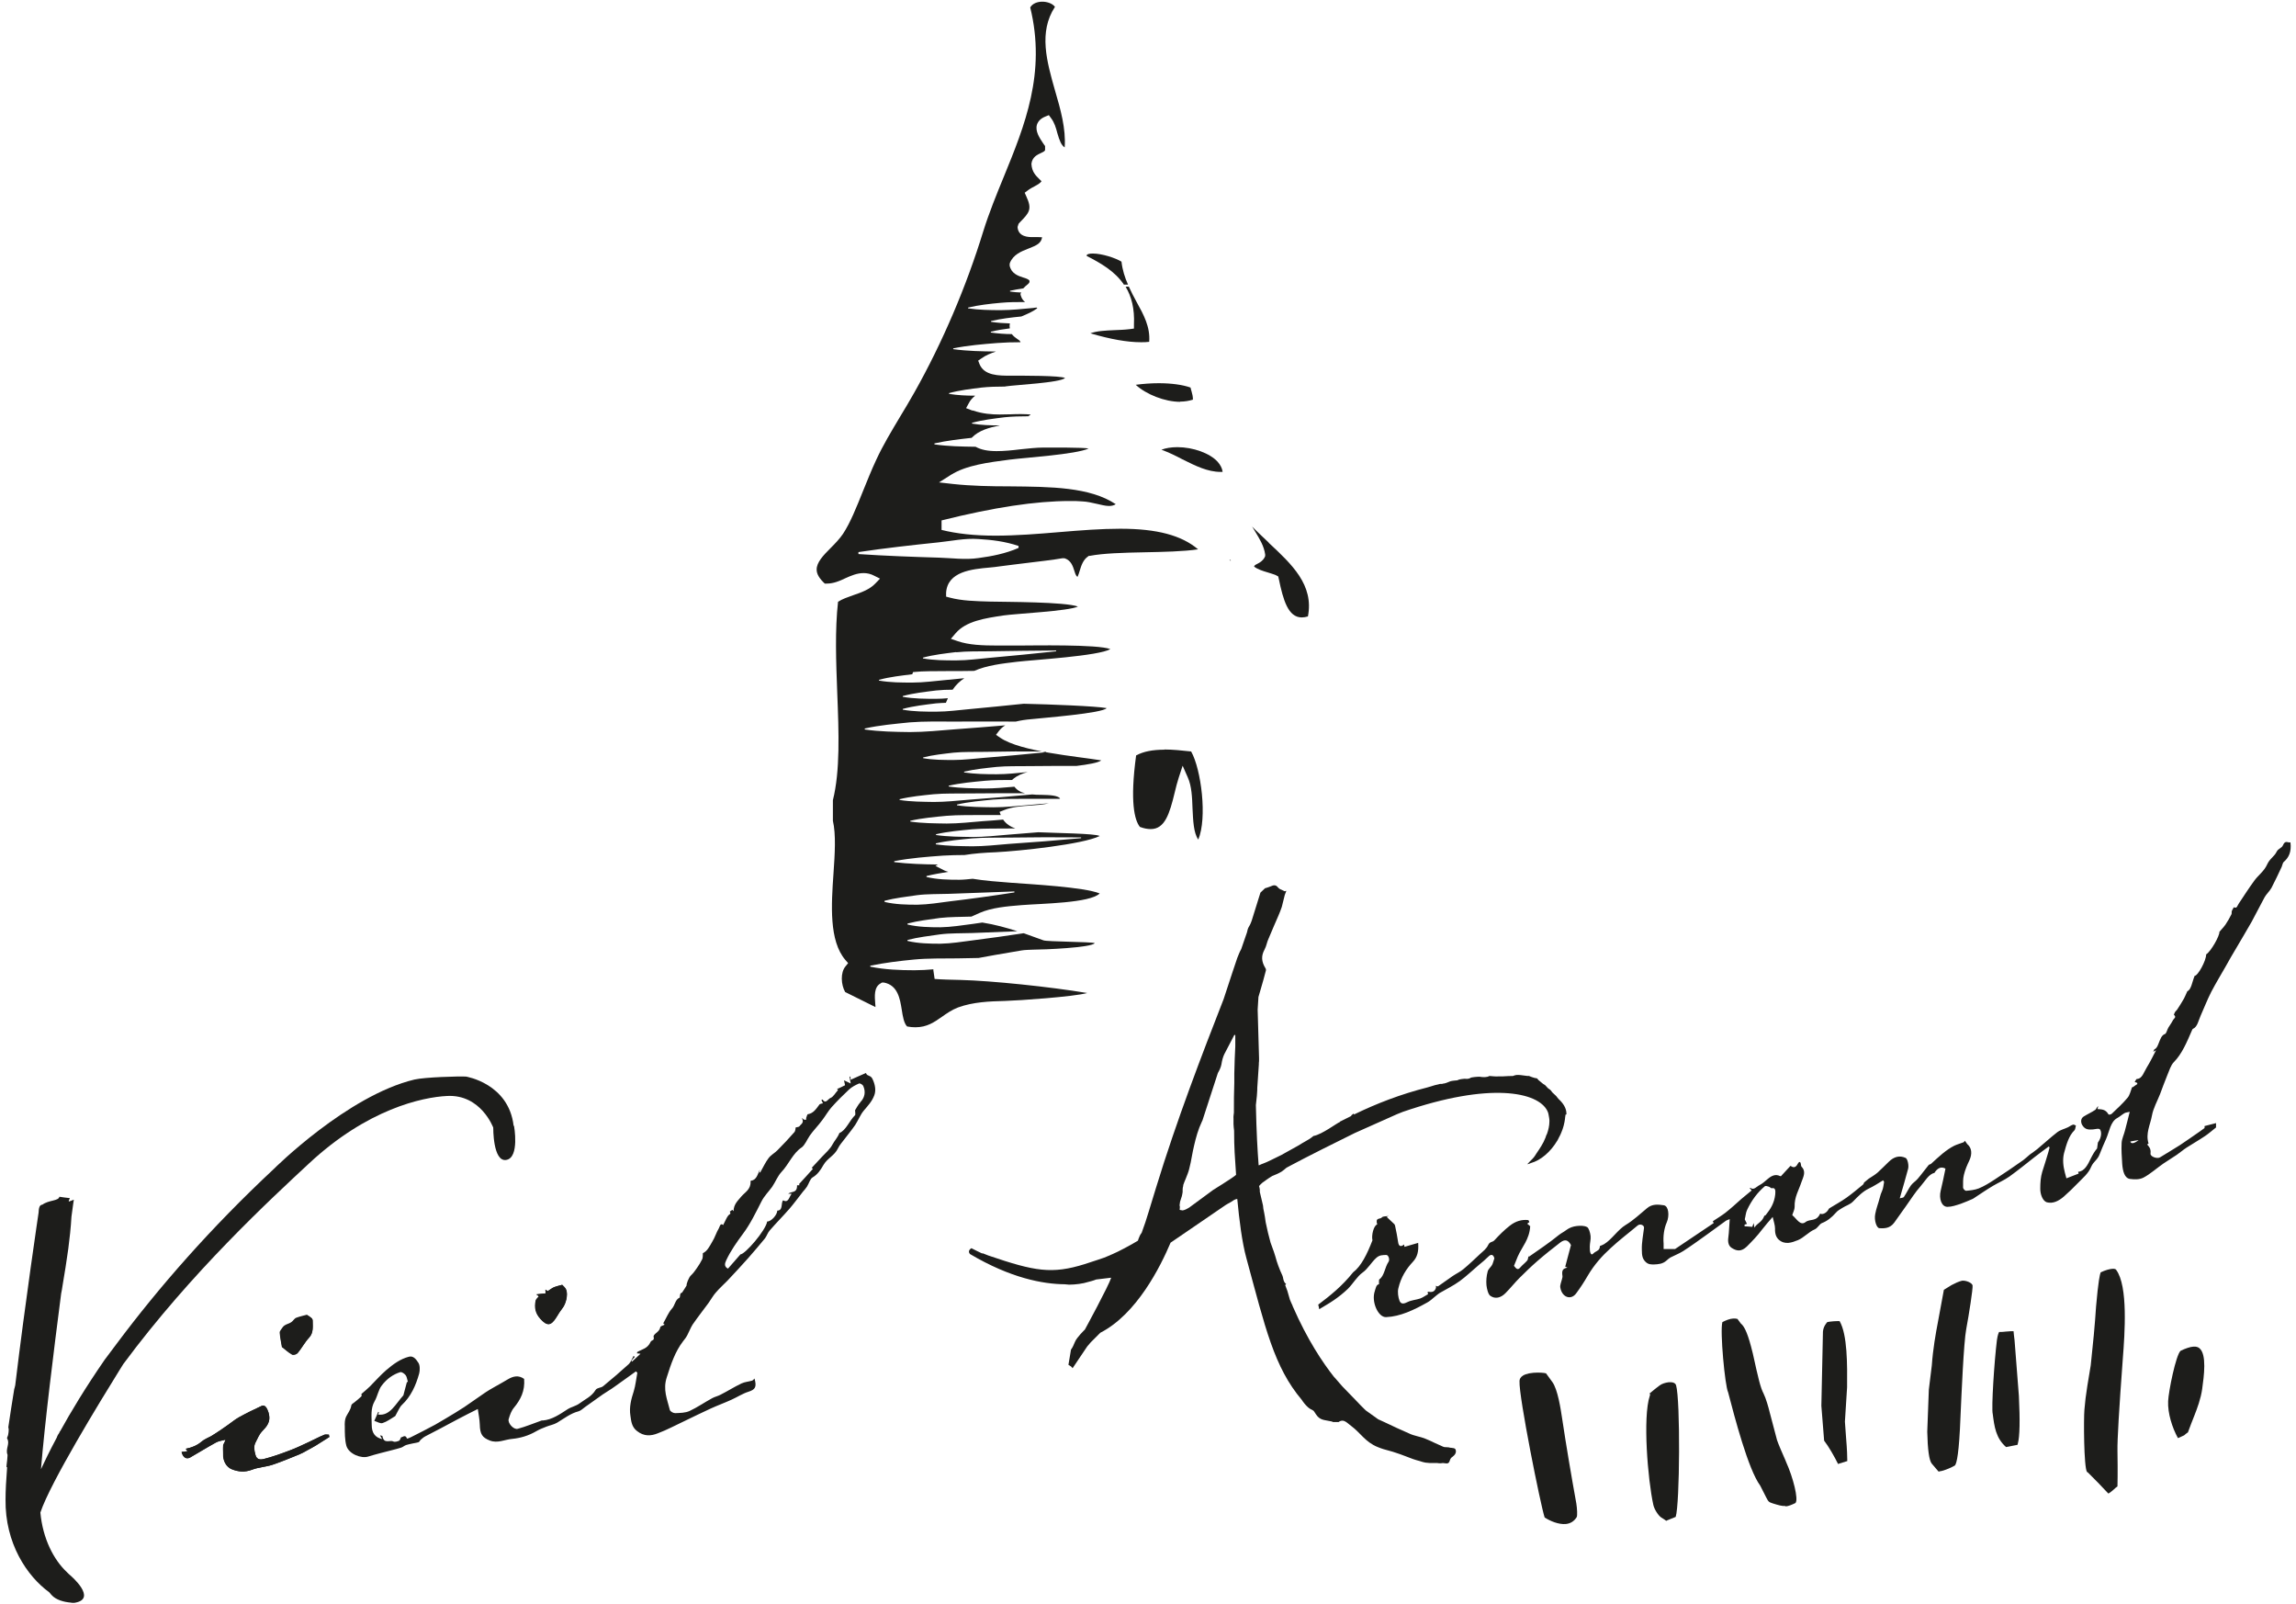 <svg width="116" height="81" viewBox="0 0 116 81" fill="none" xmlns="http://www.w3.org/2000/svg">
<g clip-path="url(#clip0_552_34873)">
<path fill-rule="evenodd" clip-rule="evenodd" d="M79.11 76.975C78.74 77.005 78.32 76.825 78.04 76.645C77.84 76.055 76.73 70.535 76.77 69.765C76.77 69.675 76.79 69.395 77.48 69.335C77.76 69.315 78.01 69.335 78.11 69.365L78.43 69.805C78.7 70.175 78.85 71.155 78.92 71.625C79.13 73.025 79.39 74.555 79.64 75.935C79.68 76.185 79.7 76.545 79.66 76.625C79.53 76.835 79.34 76.955 79.1 76.975" fill="#1D1D1B"/>
<path fill-rule="evenodd" clip-rule="evenodd" d="M84.2 76.825C84.13 76.775 84.05 76.715 83.93 76.645C83.78 76.545 83.58 76.235 83.53 76.005C83.25 74.725 82.99 71.585 83.35 70.505L83.37 70.435L83.34 70.375C83.37 70.375 83.47 70.255 83.85 69.975C83.97 69.885 84.14 69.835 84.3 69.815C84.45 69.805 84.63 69.815 84.68 69.965C84.9 70.715 84.87 75.975 84.66 76.615L84.19 76.805L84.2 76.825Z" fill="#1D1D1B"/>
<path fill-rule="evenodd" clip-rule="evenodd" d="M92.86 73.935C92.69 73.585 92.38 73.045 92.16 72.765L92.02 71.005L92.1 67.255C92.113 67.102 92.17 66.962 92.27 66.835L92.32 66.775C92.38 66.765 92.48 66.745 92.63 66.735C92.76 66.725 92.85 66.725 92.85 66.725H92.94C93.34 67.405 93.33 68.935 93.32 70.065L93.21 71.805L93.27 72.635C93.32 73.215 93.33 73.615 93.33 73.795L92.85 73.945L92.86 73.935Z" fill="#1D1D1B"/>
<path fill-rule="evenodd" clip-rule="evenodd" d="M98 74.325H97.94L97.59 73.915C97.463 73.742 97.39 73.208 97.37 72.315L97.45 70.185L97.6 68.965C97.66 68.125 97.79 67.395 97.92 66.715L98.21 65.145L98.6 64.905C98.77 64.815 98.96 64.725 99.13 64.685C99.32 64.665 99.63 64.785 99.66 64.925C99.68 65.095 99.48 66.375 99.34 67.125C99.21 67.805 99.1 70.435 99.05 71.535C98.98 73.395 98.86 73.905 98.77 74.015C98.7 74.065 98.24 74.295 97.98 74.315" fill="#1D1D1B"/>
<path fill-rule="evenodd" clip-rule="evenodd" d="M101.36 73.095C100.83 72.635 100.76 72.045 100.68 71.425C100.6 71.135 100.76 68.725 100.89 67.685C100.93 67.405 100.98 67.315 101 67.275C101.01 67.275 101.05 67.275 101.09 67.275C101.15 67.275 101.24 67.265 101.34 67.255C101.54 67.235 101.66 67.235 101.73 67.235C101.73 67.315 101.76 67.495 101.78 67.685L102 70.515C102.06 71.755 102.043 72.548 101.95 72.895L101.93 72.975L101.36 73.085V73.095Z" fill="#1D1D1B"/>
<path fill-rule="evenodd" clip-rule="evenodd" d="M106.51 75.425C106.31 75.205 105.67 74.545 105.51 74.395L105.48 74.365L105.44 74.345C105.28 74.105 105.27 71.655 105.31 71.205C105.337 70.845 105.387 70.438 105.46 69.985L105.63 68.955C105.74 67.945 105.84 66.915 105.9 65.975C106.01 64.715 106.09 64.365 106.13 64.265C106.36 64.155 106.57 64.095 106.72 64.085C106.87 64.075 106.9 64.115 106.92 64.145C107.52 64.965 107.35 67.345 107.25 68.625C107.06 71.205 106.97 72.715 106.98 73.275C107 74.505 106.98 74.925 106.98 75.075C106.92 75.115 106.86 75.165 106.8 75.225C106.7 75.315 106.6 75.395 106.52 75.435" fill="#1D1D1B"/>
<path fill-rule="evenodd" clip-rule="evenodd" d="M90.21 76.065C90.03 76.075 89.86 76.025 89.57 75.935C89.36 75.865 89.35 75.855 89.23 75.625L88.93 75.035C88.32 74.205 87.64 71.585 87.31 70.325C87.15 70.005 86.89 67.225 87.02 66.775C87.2 66.685 87.39 66.605 87.57 66.595C87.64 66.595 87.71 66.595 87.78 66.615L87.95 66.845C88.16 67.005 88.34 67.475 88.54 68.295L88.56 68.375C88.84 69.645 88.94 70.075 89.1 70.385C89.22 70.625 89.35 71.085 89.41 71.335L89.78 72.735C89.85 72.945 90.05 73.405 90.2 73.745L90.24 73.845C90.59 74.615 90.88 75.745 90.71 75.915C90.5 76.015 90.35 76.075 90.21 76.085" fill="#1D1D1B"/>
<path fill-rule="evenodd" clip-rule="evenodd" d="M110.03 72.625C109.75 72.115 109.51 71.375 109.54 70.765C109.56 70.285 109.93 68.435 110.17 68.225C110.42 68.105 110.65 68.025 110.82 68.015C110.99 68.005 111.07 68.055 111.12 68.095C111.5 68.405 111.35 69.505 111.26 70.155C111.19 70.655 111 71.155 110.87 71.485C110.79 71.675 110.61 72.155 110.54 72.345C110.47 72.385 110.41 72.445 110.35 72.495C110.22 72.555 110.11 72.605 110.04 72.635" fill="#1D1D1B"/>
<path d="M56.8 14.375C56.86 14.375 56.93 14.375 56.99 14.375C56.83 14.015 56.71 13.645 56.66 13.215C56.37 13.035 55.68 12.805 55.21 12.805C55.02 12.805 54.93 12.845 54.91 12.875C54.91 12.875 54.9 12.895 54.9 12.925C55.6 13.285 56.33 13.695 56.79 14.385" fill="#1D1D1B"/>
<path d="M59.62 20.285C59.86 20.285 60.08 20.245 60.27 20.185C60.27 20.025 60.24 19.905 60.2 19.765C60.18 19.705 60.16 19.635 60.15 19.575C59.76 19.435 59.19 19.355 58.54 19.355C58.16 19.355 57.76 19.385 57.38 19.435C57.9 19.915 58.84 20.295 59.63 20.295" fill="#1D1D1B"/>
<path d="M46.13 33.945C46.69 33.885 47.25 33.905 47.81 33.895C48.28 33.895 48.75 33.895 49.22 33.885C49.86 33.605 50.62 33.515 51.38 33.425C52.24 33.325 55.5 33.135 56.1 32.785C55.45 32.535 52.17 32.605 51.41 32.605H50.44C49.61 32.605 48.95 32.575 48.39 32.385L48.04 32.265L48.28 31.985C48.81 31.365 49.77 31.225 50.7 31.085C51.31 30.995 54 30.865 54.46 30.635C53.79 30.395 50.86 30.405 50.03 30.385C49.28 30.365 48.58 30.345 47.99 30.185L47.8 30.135V29.935C47.87 28.865 49.1 28.745 50 28.665C50.18 28.645 50.35 28.635 50.51 28.605C50.94 28.545 51.41 28.495 51.87 28.435C52.52 28.355 53.16 28.285 53.68 28.195H53.75L53.81 28.205C54.12 28.315 54.21 28.615 54.28 28.835C54.34 29.035 54.38 29.105 54.44 29.135C54.48 29.045 54.52 28.935 54.55 28.825C54.63 28.565 54.72 28.275 54.97 28.105L55.01 28.075H55.06C55.74 27.945 56.75 27.915 57.81 27.895C58.79 27.875 59.8 27.855 60.53 27.745C59.69 27.035 58.45 26.705 56.6 26.705C55.63 26.705 54.61 26.785 53.53 26.875C52.46 26.965 51.35 27.055 50.29 27.055C49.23 27.055 48.33 26.955 47.57 26.765V26.285C50.21 25.625 52.33 25.305 54.05 25.305C54.27 25.305 54.48 25.305 54.69 25.325C54.93 25.335 55.17 25.395 55.4 25.445C55.63 25.495 55.84 25.555 56.03 25.555C56.17 25.555 56.28 25.525 56.37 25.465C55.06 24.595 53.09 24.585 51.01 24.565C50.06 24.565 49.07 24.545 48.15 24.445L47.44 24.365L48.04 23.985C48.82 23.495 49.93 23.355 51.01 23.215C51.88 23.105 54.32 22.955 55 22.655C54.81 22.595 53.02 22.605 52.73 22.605C52.36 22.605 51.94 22.655 51.54 22.695C51.14 22.745 50.72 22.785 50.35 22.785C49.9 22.785 49.56 22.715 49.29 22.565C48.59 22.555 47.9 22.545 47.21 22.445V22.395C47.84 22.255 48.46 22.185 49.09 22.115L49.11 22.095C49.46 21.735 49.98 21.595 50.52 21.485C50.05 21.485 49.58 21.475 49.11 21.395V21.355C49.66 21.205 50.2 21.145 50.75 21.075C51.15 21.035 51.55 21.025 51.95 21.025C51.99 20.995 52.04 20.975 52.07 20.935C51.93 20.925 51.77 20.915 51.6 20.915C51.43 20.915 51.25 20.915 51.07 20.925C50.88 20.925 50.69 20.935 50.5 20.935C50.13 20.935 49.65 20.905 49.16 20.735C49.15 20.735 49.13 20.735 49.12 20.735C49.12 20.735 49.09 20.715 49.07 20.715L48.81 20.615L48.94 20.375C49.02 20.215 49.14 20.085 49.27 19.985C48.83 19.985 48.39 19.965 47.95 19.895V19.855C48.5 19.705 49.04 19.645 49.59 19.575C49.97 19.535 50.35 19.525 50.74 19.525C50.76 19.525 50.79 19.525 50.81 19.515C51.35 19.435 53.52 19.335 53.81 19.095C53.62 18.965 51.59 18.975 51.16 18.975H51.05C50.46 18.975 49.73 18.975 49.49 18.395L49.42 18.215L49.58 18.105C49.8 17.945 50.05 17.845 50.32 17.755C49.6 17.745 48.88 17.735 48.16 17.635V17.595C48.9 17.445 49.64 17.385 50.38 17.325C50.77 17.295 51.16 17.285 51.56 17.285C51.54 17.225 51.5 17.185 51.4 17.125C51.32 17.065 51.21 16.995 51.12 16.875C50.77 16.875 50.41 16.845 50.06 16.795V16.755C50.38 16.675 50.7 16.625 51.02 16.585C51.01 16.515 51 16.445 51.02 16.355V16.335C50.71 16.325 50.39 16.305 50.07 16.255V16.215C50.58 16.095 51.09 16.035 51.6 15.985C51.89 15.865 52.17 15.745 52.4 15.575C52.4 15.555 52.39 15.545 52.38 15.535C52.32 15.535 52.26 15.545 52.2 15.555C51.65 15.605 51.1 15.665 50.56 15.665C50.01 15.665 49.46 15.655 48.91 15.575V15.535C49.46 15.405 50 15.345 50.55 15.295C50.96 15.255 51.38 15.255 51.79 15.255C51.7 15.185 51.62 15.085 51.58 14.945L51.56 14.885V14.825C51.56 14.825 51.59 14.795 51.6 14.775C51.41 14.765 51.22 14.755 51.03 14.725V14.685C51.26 14.635 51.48 14.595 51.7 14.565C51.76 14.495 51.82 14.445 51.87 14.405C51.99 14.305 52.03 14.275 52.01 14.175C51.97 14.105 51.83 14.055 51.69 14.015C51.44 13.935 51.09 13.815 51.01 13.415V13.345L51.02 13.285C51.19 12.855 51.6 12.695 51.96 12.555C52.37 12.395 52.6 12.295 52.65 11.985C52.61 11.985 52.55 11.975 52.45 11.975H52.16C51.98 11.975 51.44 11.975 51.41 11.465L51.46 11.305L51.53 11.225C52 10.745 52.16 10.575 51.85 9.915L51.77 9.735L51.93 9.615C52.03 9.535 52.15 9.475 52.26 9.415C52.43 9.325 52.55 9.255 52.62 9.155C52.58 9.115 52.54 9.075 52.5 9.035C52.34 8.875 52.13 8.685 52.11 8.275C52.15 7.925 52.42 7.805 52.6 7.725C52.8 7.635 52.81 7.605 52.8 7.505V7.375C52.8 7.375 52.73 7.285 52.7 7.235C52.52 6.965 52.29 6.625 52.39 6.295C52.45 6.115 52.59 5.975 52.82 5.885L52.99 5.815L53.1 5.965C53.27 6.185 53.35 6.455 53.42 6.725C53.53 7.105 53.62 7.335 53.79 7.445C53.86 6.505 53.58 5.515 53.3 4.565C52.89 3.115 52.46 1.625 53.3 0.345C53.16 0.165 52.89 0.085 52.66 0.085C52.43 0.085 52.17 0.165 52.05 0.375C52.86 3.685 51.77 6.345 50.72 8.915C50.35 9.815 49.97 10.745 49.68 11.675C48.82 14.475 47.62 17.295 46.2 19.815C45.96 20.245 45.71 20.655 45.47 21.055C45.03 21.795 44.61 22.485 44.27 23.225C44.02 23.755 43.81 24.295 43.6 24.805C43.27 25.625 42.96 26.405 42.59 26.965C42.42 27.215 42.2 27.445 41.98 27.665C41.6 28.045 41.25 28.405 41.26 28.775C41.26 28.995 41.4 29.225 41.67 29.475C41.71 29.475 41.74 29.475 41.78 29.475C42.11 29.475 42.42 29.345 42.71 29.205C43 29.075 43.3 28.945 43.63 28.945C43.81 28.945 43.99 28.985 44.16 29.075L44.46 29.225L44.23 29.465C43.94 29.775 43.51 29.925 43.1 30.065C42.82 30.165 42.55 30.255 42.34 30.395C42.18 31.815 42.24 33.425 42.3 34.995C42.38 37.015 42.45 38.935 42.08 40.415V41.455C42.24 42.155 42.18 43.105 42.11 44.115C42 45.705 41.88 47.515 42.71 48.485L42.85 48.645L42.72 48.805C42.45 49.125 42.49 49.735 42.7 50.105L44.23 50.865C44.23 50.815 44.23 50.765 44.22 50.705C44.19 50.315 44.15 49.865 44.48 49.675L44.56 49.625H44.65C45.36 49.755 45.47 50.445 45.56 51.005C45.61 51.335 45.67 51.685 45.83 51.845C45.98 51.875 46.12 51.885 46.25 51.885C46.84 51.885 47.2 51.625 47.59 51.355C47.83 51.185 48.09 51.005 48.4 50.885C49.17 50.605 49.99 50.575 50.78 50.555C51.47 50.535 54.24 50.345 54.93 50.155C53.02 49.835 50.08 49.535 48.54 49.495C48.06 49.485 47.61 49.475 47.22 49.445L47.15 48.965C47.15 48.965 47.17 48.965 47.19 48.955C46.86 48.985 46.53 49.005 46.2 49.005C45.46 49.005 44.71 48.975 43.97 48.825V48.775C44.71 48.625 45.44 48.535 46.17 48.465C46.9 48.395 47.64 48.415 48.38 48.405L49.44 48.385C49.98 48.285 50.53 48.185 51.08 48.095L51.61 48.005C51.78 47.975 51.98 47.975 52.2 47.965C52.74 47.965 55.15 47.865 55.31 47.635C55.12 47.565 52.9 47.565 52.72 47.495C52.39 47.375 52.06 47.255 51.72 47.135C50.87 47.265 50.01 47.385 49.15 47.495C48.61 47.565 48.06 47.655 47.51 47.665C46.96 47.665 46.4 47.655 45.85 47.525V47.475C46.39 47.335 46.93 47.275 47.48 47.195C48.02 47.125 48.57 47.145 49.12 47.125L51.4 47.035C50.84 46.855 50.26 46.695 49.63 46.595C49.47 46.615 49.31 46.645 49.15 46.665C48.61 46.735 48.06 46.825 47.51 46.835C46.96 46.835 46.4 46.825 45.85 46.695V46.645C46.39 46.505 46.93 46.445 47.48 46.365C48.01 46.305 48.54 46.315 49.08 46.295L49.48 46.115C50.08 45.845 50.87 45.775 51.62 45.715C52.61 45.635 55.08 45.615 55.56 45.125C54.76 44.805 52.14 44.665 51.07 44.585C50.42 44.535 49.75 44.485 49.14 44.385C48.92 44.405 48.69 44.435 48.47 44.435C47.92 44.435 47.36 44.425 46.81 44.295V44.245C47.18 44.155 47.54 44.095 47.91 44.035C47.83 44.005 47.74 43.985 47.67 43.945L47.26 43.735L47.39 43.665C46.65 43.655 45.92 43.635 45.18 43.545V43.495C46.01 43.335 46.83 43.275 47.65 43.215C48.01 43.195 48.37 43.185 48.73 43.185C49.22 43.105 49.76 43.065 50.3 43.045C51.51 42.985 54.72 42.645 55.56 42.225C55.36 42.095 53.28 42.075 52.46 42.035C51.96 42.075 51.47 42.115 50.97 42.155C50.36 42.205 49.75 42.275 49.13 42.275C48.52 42.265 47.9 42.265 47.29 42.175V42.135C47.9 41.995 48.51 41.945 49.12 41.885C49.73 41.835 50.34 41.855 50.95 41.845C51.07 41.845 51.18 41.845 51.3 41.845C51.05 41.755 50.83 41.615 50.68 41.395C50.34 41.425 50 41.455 49.66 41.475C49.05 41.525 48.44 41.595 47.83 41.595C47.22 41.585 46.6 41.585 45.99 41.495V41.455C46.6 41.315 47.21 41.265 47.82 41.205C48.43 41.155 49.04 41.175 49.65 41.165C49.95 41.165 50.26 41.165 50.56 41.165L50.5 41.005L50.73 40.915C51.12 40.755 51.61 40.715 52.08 40.685C52.4 40.665 52.72 40.635 52.99 40.575C52.67 40.595 52.35 40.625 52.03 40.655C51.42 40.705 50.81 40.775 50.19 40.775C49.58 40.765 48.96 40.765 48.35 40.675V40.635C48.96 40.495 49.57 40.445 50.18 40.385C50.79 40.335 51.4 40.355 52.01 40.345C52.51 40.345 53.02 40.345 53.53 40.345C53.53 40.345 53.55 40.335 53.56 40.325C53.42 40.175 53.07 40.155 52.59 40.145C52.45 40.145 52.3 40.145 52.15 40.125C51.07 40.225 49.99 40.315 48.91 40.395C48.33 40.445 47.76 40.505 47.18 40.505C46.6 40.495 46.02 40.495 45.45 40.405V40.365C46.03 40.225 46.6 40.175 47.17 40.115C47.75 40.065 48.32 40.085 48.9 40.075C49.86 40.065 50.82 40.065 51.79 40.065C51.56 40.015 51.38 39.905 51.25 39.735C50.76 39.775 50.26 39.825 49.77 39.825C49.16 39.815 48.54 39.815 47.93 39.725V39.685C48.54 39.545 49.15 39.495 49.76 39.435C50.22 39.395 50.67 39.395 51.13 39.395L51.21 39.325C51.41 39.165 51.65 39.065 51.92 38.995C51.4 39.045 50.88 39.105 50.35 39.105C49.8 39.105 49.25 39.095 48.71 39.015V38.975C49.26 38.845 49.8 38.795 50.35 38.735C50.89 38.685 51.44 38.705 51.99 38.695C52.79 38.685 53.59 38.685 54.39 38.685C54.96 38.615 55.49 38.525 55.64 38.405C54.35 38.195 51.57 37.965 50.54 37.265L50.32 37.115L50.48 36.905C50.57 36.795 50.67 36.705 50.79 36.635C49.94 36.705 49.1 36.775 48.25 36.835C47.49 36.895 46.73 36.975 45.97 36.975C45.21 36.965 44.45 36.955 43.69 36.845V36.795C44.45 36.625 45.2 36.565 45.96 36.485C46.72 36.425 47.47 36.445 48.23 36.445C49.26 36.435 50.29 36.445 51.32 36.445C51.57 36.385 51.83 36.345 52.09 36.325C52.72 36.255 55.71 36.025 55.91 35.765C55.38 35.665 53.08 35.575 51.72 35.545C50.81 35.635 49.9 35.735 48.99 35.815C48.43 35.865 47.87 35.945 47.3 35.945C46.74 35.945 46.18 35.945 45.61 35.845V35.805C46.17 35.655 46.73 35.595 47.29 35.525C47.47 35.505 47.66 35.505 47.84 35.495H47.79L47.89 35.265C47.69 35.285 47.49 35.295 47.3 35.295C46.74 35.295 46.18 35.295 45.61 35.195V35.155C46.17 35.005 46.73 34.945 47.29 34.875C47.57 34.845 47.85 34.835 48.13 34.835C48.29 34.595 48.49 34.405 48.72 34.255C48.41 34.285 48.1 34.315 47.79 34.345C47.23 34.395 46.67 34.475 46.1 34.475C45.54 34.475 44.98 34.475 44.41 34.375V34.335C44.97 34.185 45.53 34.125 46.09 34.055M48.31 32.945C48.87 32.885 49.43 32.905 49.99 32.895C51.11 32.875 52.23 32.865 53.36 32.855V32.895C52.24 33.015 51.12 33.125 50 33.225C49.44 33.275 48.88 33.355 48.32 33.355C47.76 33.355 47.19 33.355 46.63 33.255V33.215C47.19 33.065 47.75 33.005 48.31 32.935M43.37 27.985V27.885C44.71 27.685 46.05 27.535 47.4 27.395C48.08 27.325 48.75 27.175 49.43 27.225C50.11 27.265 50.78 27.345 51.46 27.575V27.675C50.79 27.965 50.11 28.095 49.44 28.185C48.77 28.285 48.09 28.185 47.42 28.165C46.07 28.125 44.72 28.075 43.37 27.985ZM47.29 42.595C47.9 42.455 48.51 42.405 49.12 42.345C49.73 42.295 50.34 42.315 50.95 42.305C52.17 42.285 53.4 42.285 54.62 42.295V42.335C53.4 42.445 52.18 42.545 50.96 42.625C50.35 42.675 49.74 42.745 49.12 42.745C48.51 42.735 47.89 42.735 47.28 42.645V42.605L47.29 42.595ZM46.64 38.255C47.16 38.125 47.67 38.075 48.18 38.015C48.69 37.965 49.21 37.985 49.73 37.975C50.76 37.955 51.79 37.945 52.83 37.955V37.995C51.8 38.095 50.77 38.195 49.74 38.275C49.22 38.315 48.71 38.385 48.19 38.385C47.67 38.385 47.16 38.385 46.64 38.295V38.255ZM44.69 45.495C45.23 45.355 45.77 45.295 46.32 45.215C46.86 45.145 47.41 45.165 47.96 45.145L51.25 45.025V45.075C50.17 45.245 49.08 45.395 47.99 45.525C47.45 45.595 46.9 45.685 46.35 45.695C45.8 45.695 45.25 45.685 44.69 45.555V45.505V45.495Z" fill="#1D1D1B"/>
<path d="M57.29 16.385V16.595L57.07 16.625C56.83 16.655 56.56 16.665 56.3 16.675C55.86 16.695 55.41 16.715 55.09 16.835C56.1 17.135 56.96 17.285 57.64 17.285C57.78 17.285 57.92 17.285 58.06 17.265C58.12 16.515 57.78 15.895 57.42 15.245C57.28 14.995 57.15 14.735 57.03 14.475C56.98 14.475 56.92 14.475 56.87 14.485C57.16 14.965 57.33 15.575 57.29 16.405" fill="#1D1D1B"/>
<path d="M59.48 22.585C59.16 22.585 58.88 22.635 58.68 22.715C59.04 22.845 59.39 23.015 59.73 23.195C60.39 23.525 61.01 23.835 61.67 23.835C61.7 23.835 61.73 23.835 61.77 23.835C61.75 23.655 61.66 23.485 61.52 23.325C61.13 22.895 60.29 22.585 59.48 22.585Z" fill="#1D1D1B"/>
<path d="M64.1 27.405C63.82 27.135 63.53 26.875 63.26 26.595C63.31 26.685 63.37 26.775 63.43 26.875C63.64 27.225 63.86 27.575 63.92 28.005V28.085L63.89 28.155C63.8 28.325 63.65 28.415 63.53 28.475C63.41 28.535 63.37 28.565 63.36 28.615C63.53 28.755 63.79 28.835 64.06 28.915C64.19 28.955 64.32 28.995 64.45 29.045L64.58 29.115L64.61 29.245C64.83 30.305 65.08 31.185 65.77 31.185C65.87 31.185 65.97 31.165 66.08 31.135C66.39 29.545 65.27 28.505 64.1 27.415" fill="#1D1D1B"/>
<path d="M58.84 37.865C58.23 37.865 57.77 37.955 57.4 38.155C57.08 40.505 57.32 41.425 57.59 41.765C57.8 41.845 57.98 41.875 58.14 41.875C58.85 41.875 59.09 41.105 59.35 40.025C59.41 39.765 59.48 39.505 59.55 39.285L59.75 38.675L60.01 39.265C60.21 39.705 60.23 40.285 60.25 40.845C60.28 41.445 60.3 42.065 60.54 42.405C61 41.315 60.69 38.865 60.18 37.955C59.72 37.905 59.25 37.855 58.81 37.855" fill="#1D1D1B"/>
<path d="M62.12 28.275C62.12 28.275 62.12 28.295 62.13 28.295C62.13 28.305 62.15 28.315 62.16 28.315C62.16 28.315 62.17 28.315 62.18 28.315C62.18 28.315 62.18 28.305 62.18 28.295C62.18 28.295 62.17 28.285 62.12 28.275Z" fill="#1D1D1B"/>
<path d="M14.74 68.405C14.82 68.445 14.97 68.405 15.03 68.335C15.24 68.095 15.4 67.785 15.61 67.555C15.85 67.305 15.79 66.995 15.79 66.685C15.79 66.645 15.76 66.595 15.73 66.565C15.67 66.515 15.6 66.465 15.5 66.405C15.36 66.445 15.16 66.485 14.97 66.555C14.9 66.575 14.84 66.665 14.78 66.725C14.63 66.885 14.39 66.855 14.26 67.065C14.21 67.145 14.12 67.235 14.13 67.315C14.15 67.555 14.2 67.795 14.24 68.035C14.24 68.035 14.25 68.035 14.26 68.035C14.42 68.155 14.57 68.305 14.73 68.385" fill="#1D1D1B"/>
<path d="M16.36 72.475C16.1 72.585 15.84 72.725 15.58 72.845C15.26 72.995 14.94 73.145 14.62 73.265C14.2 73.425 13.78 73.575 13.35 73.685C13.21 73.725 12.98 73.765 12.91 73.495C12.85 73.295 12.79 73.075 12.91 72.855C13.01 72.665 13.09 72.445 13.23 72.305C13.48 72.045 13.71 71.815 13.56 71.325C13.5 71.135 13.39 70.935 13.23 71.005C12.84 71.185 12.45 71.375 12.07 71.585C11.88 71.695 11.7 71.845 11.51 71.975C11.38 72.065 11.25 72.155 11.12 72.245C10.97 72.345 10.82 72.445 10.67 72.535C10.51 72.625 10.34 72.685 10.2 72.805C9.95 73.015 9.68 73.115 9.39 73.175C9.42 73.215 9.45 73.245 9.48 73.295C9.38 73.305 9.28 73.325 9.18 73.335C9.24 73.605 9.42 73.715 9.61 73.615C10.05 73.365 10.48 73.095 10.92 72.855C11.07 72.775 11.24 72.765 11.4 72.715C11.36 72.865 11.29 72.935 11.28 73.005C11.26 73.145 11.28 73.285 11.28 73.425C11.26 73.775 11.44 74.095 11.71 74.205C12.05 74.345 12.38 74.365 12.73 74.235C13.06 74.105 13.42 74.095 13.76 73.985C14.21 73.835 14.66 73.645 15.11 73.465C15.26 73.405 15.4 73.325 15.54 73.245C15.68 73.165 15.83 73.085 15.97 73.005C16.2 72.865 16.42 72.715 16.65 72.575C16.64 72.535 16.63 72.495 16.62 72.455C16.54 72.455 16.45 72.435 16.38 72.465" fill="#1D1D1B"/>
<path d="M27.3 66.605C27.65 66.985 27.84 66.975 28.12 66.525C28.21 66.375 28.31 66.215 28.42 66.075C28.59 65.865 28.71 65.405 28.61 65.145C28.57 65.035 28.47 64.965 28.41 64.895C28.25 64.935 28.12 64.965 28 65.015C27.9 65.055 27.81 65.135 27.68 65.215C27.68 65.215 27.64 65.185 27.57 65.135C27.57 65.205 27.57 65.255 27.58 65.325C27.44 65.345 27.3 65.355 27.11 65.375C27.2 65.445 27.23 65.465 27.24 65.475C27.18 65.555 27.1 65.605 27.08 65.685C27 66.045 27.07 66.345 27.31 66.605" fill="#1D1D1B"/>
<path d="M25.95 56.865C25.7 54.715 23.54 54.375 23.54 54.375C23.18 54.355 21.46 54.405 20.94 54.525C17.55 55.335 13.84 59.035 13.84 59.035C10.66 62.005 8.05 64.985 5.89 67.875L5.29 68.675C4.31 70.095 3.57 71.325 3.03 72.305H3.01C3.01 72.305 3.01 72.315 3.01 72.335C3.01 72.345 3 72.365 2.99 72.375C2.96 72.425 2.9 72.495 2.87 72.605C2.49 73.315 2.23 73.865 2.07 74.205C2.26 71.895 2.71 68.265 3.09 65.335C3.12 65.205 3.14 65.065 3.16 64.935C3.27 64.315 3.36 63.695 3.45 63.075C3.52 62.535 3.58 61.995 3.61 61.455C3.68 60.915 3.73 60.595 3.73 60.595L3.49 60.685C3.49 60.685 3.48 60.665 3.47 60.655C3.49 60.615 3.51 60.565 3.53 60.515C3.35 60.495 3.19 60.475 3 60.445C2.96 60.665 2.47 60.605 2.14 60.845C1.98 60.855 1.96 61.045 1.95 61.245C1.95 61.245 1.27 65.795 0.77 69.965C0.75 70.055 0.73 70.135 0.72 70.155C0.61 70.795 0.52 71.435 0.42 72.085C0.42 72.125 0.44 72.155 0.44 72.195C0.44 72.285 0.43 72.385 0.41 72.475C0.4 72.535 0.34 72.625 0.36 72.655C0.52 72.915 0.26 73.185 0.38 73.475C0.38 73.485 0.38 73.515 0.38 73.525C0.37 73.665 0.36 73.805 0.34 73.935C0.34 73.995 0.32 74.045 0.33 74.105H0.36C0.31 74.745 0.28 75.295 0.28 75.735C0.25 77.945 1.36 79.605 2.49 80.425C2.53 80.465 2.56 80.515 2.6 80.555C2.83 80.815 3.24 80.915 3.58 80.945C3.6 80.945 3.62 80.955 3.64 80.955H3.76C4.96 80.765 3.56 79.575 3.56 79.575C3.51 79.535 3.46 79.485 3.42 79.445C3.41 79.445 3.4 79.425 3.39 79.415C2.71 78.785 2.16 77.705 2.04 76.395C2.54 74.885 5.08 70.745 6.03 69.215L6.23 68.895C9.69 64.225 13.71 60.535 15.61 58.765C18.56 56.015 21.34 55.415 22.59 55.355C24.3 55.265 24.92 56.955 24.92 56.955C24.92 56.955 24.9 58.705 25.58 58.585C26.26 58.465 25.97 56.865 25.97 56.865" fill="#1D1D1B"/>
<path d="M43.75 54.195C43.48 54.315 43.24 54.415 42.98 54.535C42.98 54.485 42.97 54.435 42.96 54.375C42.95 54.375 42.93 54.375 42.92 54.385C42.94 54.485 42.96 54.595 42.98 54.725C42.85 54.665 42.74 54.605 42.64 54.565C42.67 54.695 42.7 54.815 42.69 54.815C42.56 54.885 42.42 54.945 42.29 55.005C42.29 55.005 42.31 55.025 42.34 55.055C42.21 55.195 42.1 55.405 41.96 55.455C41.84 55.495 41.72 55.785 41.56 55.535C41.56 55.535 41.53 55.535 41.5 55.555C41.52 55.615 41.55 55.665 41.58 55.725C41.51 55.745 41.44 55.745 41.4 55.785C41.24 56.005 41.09 56.235 40.82 56.275C40.78 56.275 40.76 56.395 40.73 56.465C40.73 56.495 40.73 56.525 40.73 56.555C40.7 56.555 40.66 56.555 40.63 56.555C40.6 56.545 40.57 56.505 40.51 56.465C40.65 56.715 40.46 56.775 40.4 56.875C40.37 56.925 40.27 56.925 40.2 56.945C40.19 56.985 40.19 57.115 40.14 57.175C39.86 57.495 39.57 57.805 39.27 58.105C39.13 58.245 38.95 58.335 38.83 58.495C38.67 58.705 38.56 58.955 38.42 59.195C38.41 59.215 38.38 59.215 38.36 59.235C38.37 59.165 38.38 59.115 38.39 59.065C38.28 59.315 38.22 59.605 37.94 59.635C37.93 59.635 37.91 59.665 37.92 59.675C37.94 60.075 37.64 60.215 37.46 60.425C37.28 60.645 37.07 60.815 37.06 61.175C37.04 61.155 37.02 61.125 37 61.105C36.96 61.135 36.92 61.165 36.87 61.195C36.95 61.325 36.85 61.325 36.8 61.385C36.71 61.495 36.66 61.635 36.59 61.765C36.57 61.805 36.55 61.835 36.54 61.875C36.39 61.745 36.36 61.965 36.32 62.035C36.19 62.245 36.12 62.505 35.98 62.725C35.84 62.965 35.73 63.195 35.51 63.295C35.51 63.405 35.51 63.515 35.48 63.595C35.4 63.755 35.31 63.905 35.21 64.045C35.12 64.175 35.02 64.315 34.91 64.415C34.8 64.515 34.67 64.855 34.69 64.925C34.61 65.055 34.55 65.155 34.48 65.255C34.47 65.305 34.4 65.295 34.38 65.335C34.35 65.395 34.36 65.535 34.33 65.545C34.11 65.635 34.1 65.945 33.94 66.105C33.77 66.295 33.66 66.575 33.51 66.835C33.51 66.835 33.54 66.875 33.58 66.905C33.49 66.955 33.37 66.975 33.36 67.035C33.31 67.275 33.11 67.305 33.02 67.475C33.03 67.555 33.04 67.625 33.02 67.655C32.98 67.705 32.89 67.715 32.87 67.775C32.72 68.115 32.44 68.145 32.2 68.285C32.19 68.285 32.19 68.315 32.18 68.355C32.23 68.355 32.27 68.365 32.36 68.375C32.19 68.535 32.06 68.655 31.93 68.775C31.92 68.755 31.91 68.745 31.9 68.725C31.96 68.665 32.01 68.595 32.07 68.535C32.05 68.515 32.03 68.495 32.01 68.485C31.93 68.625 31.87 68.795 31.77 68.895C31.34 69.285 30.91 69.655 30.47 70.015C30.36 70.105 30.16 70.085 30.09 70.205C29.88 70.545 29.57 70.665 29.29 70.875C29.11 71.015 28.87 71.055 28.68 71.175C28.28 71.435 27.89 71.705 27.43 71.745C27.41 71.745 27.39 71.745 27.37 71.745C26.97 71.885 26.57 72.055 26.16 72.165C25.95 72.225 25.64 71.875 25.7 71.675C25.76 71.465 25.84 71.245 25.97 71.095C26.3 70.695 26.53 70.255 26.48 69.645C26.2 69.445 25.93 69.505 25.66 69.665C25.56 69.725 25.45 69.785 25.35 69.845C25.08 70.005 24.8 70.145 24.53 70.325C24.17 70.565 23.82 70.825 23.46 71.065C23.31 71.165 23.15 71.255 23 71.355C22.66 71.555 22.33 71.765 21.99 71.955C21.59 72.175 21.18 72.375 20.77 72.585C20.7 72.625 20.56 72.675 20.56 72.655C20.48 72.425 20.33 72.605 20.26 72.595C20.23 72.675 20.2 72.755 20.15 72.775C20.06 72.805 19.95 72.845 19.87 72.805C19.69 72.715 19.4 72.955 19.32 72.535C19.32 72.515 19.26 72.515 19.2 72.495C19.24 72.575 19.27 72.625 19.31 72.685C18.95 72.605 18.78 72.375 18.78 71.965C18.78 71.555 18.71 71.145 18.93 70.765C19.07 70.525 19.12 70.185 19.29 69.975C19.54 69.645 19.86 69.415 20.22 69.305C20.3 69.285 20.43 69.375 20.5 69.465C20.56 69.545 20.57 69.685 20.61 69.805C20.59 69.805 20.57 69.805 20.56 69.795C20.49 70.045 20.43 70.295 20.38 70.475C19.98 70.915 19.7 71.535 19.1 71.445C19.11 71.415 19.13 71.375 19.15 71.335C19.14 71.335 19.12 71.315 19.11 71.305C19.06 71.435 19 71.565 18.91 71.765C19.07 71.815 19.22 71.915 19.33 71.875C19.55 71.805 19.75 71.655 19.95 71.535C19.98 71.525 19.99 71.475 20.01 71.445C20.11 71.275 20.19 71.065 20.31 70.955C20.75 70.545 21.01 69.985 21.18 69.365C21.22 69.205 21.22 68.955 21.14 68.835C21.03 68.665 20.89 68.465 20.66 68.525C20.23 68.635 19.86 68.905 19.51 69.205C19.22 69.455 18.96 69.755 18.69 70.025C18.56 70.155 18.41 70.275 18.26 70.405C18.26 70.415 18.28 70.505 18.26 70.525C18.15 70.635 18.03 70.725 17.91 70.825C17.85 70.875 17.76 70.915 17.75 70.985C17.71 71.225 17.57 71.375 17.48 71.565C17.42 71.695 17.41 71.895 17.42 72.055C17.42 72.385 17.42 72.725 17.5 73.025C17.62 73.435 18.25 73.685 18.61 73.565C19 73.445 19.41 73.345 19.8 73.245C19.96 73.205 20.11 73.165 20.27 73.115C20.36 73.085 20.43 73.015 20.52 72.985C20.72 72.925 20.93 72.895 21.14 72.845C21.19 72.835 21.21 72.755 21.26 72.715C21.33 72.655 21.41 72.585 21.49 72.545C21.74 72.415 21.99 72.285 22.24 72.155C22.54 71.995 22.84 71.835 23.14 71.675C23.46 71.505 23.78 71.345 24.14 71.165C24.18 71.435 24.23 71.685 24.24 71.945C24.25 72.445 24.37 72.605 24.74 72.755C25.14 72.915 25.5 72.705 25.88 72.675C26.29 72.635 26.7 72.515 27.08 72.295C27.25 72.195 27.43 72.125 27.61 72.055C27.79 71.985 27.98 71.955 28.15 71.855C28.5 71.645 28.83 71.385 29.22 71.285C29.34 71.255 29.45 71.145 29.56 71.065C29.86 70.855 30.16 70.635 30.46 70.425C30.65 70.295 30.85 70.185 31.04 70.045C31.4 69.795 31.76 69.525 32.13 69.265C32.15 69.285 32.18 69.315 32.2 69.335C32.14 69.645 32.11 69.975 32.02 70.265C31.89 70.665 31.78 71.075 31.85 71.505C31.89 71.795 31.92 72.075 32.18 72.275C32.53 72.555 32.88 72.535 33.23 72.395C33.69 72.225 34.13 71.985 34.58 71.775C35.02 71.565 35.46 71.345 35.9 71.145C36.25 70.985 36.61 70.855 36.96 70.695C37.25 70.565 37.52 70.385 37.81 70.295C38.16 70.185 38.24 70.055 38.12 69.625C38.08 69.665 38.04 69.725 37.99 69.735C37.82 69.785 37.63 69.795 37.46 69.875C37.1 70.045 36.76 70.265 36.4 70.445C36.27 70.515 36.12 70.545 35.99 70.615C35.6 70.825 35.23 71.085 34.84 71.265C34.62 71.365 34.36 71.365 34.11 71.375C34.02 71.375 33.86 71.295 33.84 71.205C33.71 70.675 33.48 70.185 33.69 69.555C33.9 68.895 34.11 68.265 34.51 67.745C34.59 67.645 34.67 67.545 34.73 67.425C34.82 67.255 34.89 67.065 34.99 66.905C35.25 66.525 35.53 66.175 35.8 65.805C35.93 65.625 36.04 65.415 36.19 65.255C36.37 65.045 36.58 64.865 36.77 64.665C37.12 64.295 37.46 63.925 37.8 63.545C38.09 63.215 38.37 62.885 38.65 62.545C38.74 62.425 38.79 62.255 38.89 62.145C39.22 61.765 39.57 61.415 39.9 61.035C40.13 60.765 40.35 60.465 40.57 60.185C40.64 60.105 40.71 60.025 40.77 59.935C40.87 59.775 40.93 59.535 41.06 59.465C41.3 59.325 41.46 59.095 41.6 58.845C41.8 58.495 42.16 58.375 42.34 57.995C42.42 57.825 42.55 57.695 42.65 57.555C42.84 57.305 43.03 57.075 43.21 56.815C43.36 56.585 43.47 56.295 43.64 56.095C43.84 55.855 44.05 55.645 44.17 55.325C44.27 55.065 44.21 54.765 44.08 54.495C43.99 54.295 43.81 54.365 43.76 54.215M43.46 55.685C43.36 55.785 43.29 55.935 43.2 56.075C43.2 56.145 43.23 56.295 43.2 56.325C42.91 56.605 42.75 57.085 42.41 57.225C42.32 57.455 42.16 57.615 42.06 57.805C41.93 58.045 41.73 58.215 41.55 58.405C41.37 58.605 41.19 58.795 41.01 58.985C41.01 58.985 41.04 59.005 41.07 59.035C40.84 59.295 40.61 59.545 40.37 59.805C40.37 59.775 40.37 59.815 40.39 59.865C40.34 59.865 40.3 59.865 40.27 59.865C40.28 60.285 39.98 60.155 39.82 60.295C39.88 60.295 39.94 60.295 40 60.295C39.87 60.435 39.84 60.785 39.57 60.625C39.44 60.735 39.58 61.145 39.27 61.145C39.27 61.355 38.96 61.705 38.76 61.695C38.69 62.145 37.64 63.355 37.41 63.355C37.17 63.625 36.98 63.845 36.78 64.075C36.57 63.975 36.62 63.805 36.69 63.655C36.92 63.165 37.22 62.745 37.53 62.325C37.9 61.835 38.18 61.255 38.47 60.685C38.61 60.405 38.83 60.195 39.01 59.945C39.18 59.695 39.29 59.395 39.49 59.185C39.85 58.805 40.06 58.245 40.5 57.955C40.67 57.835 40.78 57.545 40.92 57.345C41.01 57.225 41.1 57.105 41.2 56.995C41.32 56.855 41.44 56.715 41.55 56.565C41.71 56.355 41.85 56.105 42.02 55.915C42.3 55.605 42.59 55.315 42.89 55.035C43.04 54.895 43.22 54.805 43.4 54.725C43.46 54.705 43.59 54.785 43.62 54.865C43.75 55.165 43.68 55.455 43.46 55.675" fill="#1D1D1B"/>
<path d="M16.64 72.575C16.41 72.715 16.19 72.865 15.96 73.005C15.82 73.095 15.67 73.175 15.53 73.245C15.39 73.325 15.25 73.405 15.1 73.465C14.65 73.645 14.21 73.835 13.75 73.985C13.41 74.095 13.05 74.105 12.72 74.235C12.37 74.365 12.04 74.345 11.7 74.205C11.43 74.095 11.25 73.785 11.27 73.425C11.27 73.285 11.26 73.135 11.27 73.005C11.28 72.925 11.35 72.865 11.39 72.715C11.23 72.755 11.05 72.775 10.91 72.855C10.47 73.095 10.04 73.365 9.6 73.615C9.41 73.725 9.24 73.615 9.17 73.335C9.27 73.325 9.37 73.315 9.47 73.295C9.44 73.245 9.41 73.215 9.38 73.175C9.68 73.115 9.95 73.015 10.19 72.805C10.33 72.685 10.51 72.625 10.67 72.535C10.82 72.445 10.97 72.345 11.12 72.245C11.25 72.155 11.38 72.065 11.51 71.975C11.69 71.845 11.87 71.695 12.07 71.585C12.45 71.375 12.84 71.185 13.23 71.005C13.39 70.935 13.5 71.135 13.56 71.325C13.71 71.815 13.48 72.035 13.23 72.305C13.1 72.445 13.01 72.665 12.91 72.855C12.8 73.065 12.86 73.285 12.91 73.495C12.99 73.765 13.21 73.715 13.35 73.685C13.78 73.575 14.2 73.425 14.62 73.265C14.95 73.145 15.26 72.995 15.58 72.845C15.84 72.725 16.1 72.585 16.36 72.475C16.43 72.445 16.52 72.475 16.6 72.465C16.61 72.505 16.62 72.545 16.63 72.585" fill="#1D1D1B"/>
<path d="M15.51 66.415C15.61 66.485 15.68 66.525 15.74 66.575C15.77 66.595 15.8 66.655 15.8 66.695C15.8 67.005 15.85 67.315 15.62 67.565C15.4 67.795 15.24 68.105 15.04 68.345C14.98 68.415 14.83 68.455 14.75 68.415C14.58 68.325 14.43 68.185 14.28 68.065H14.26C14.22 67.825 14.17 67.585 14.15 67.345C14.15 67.265 14.23 67.175 14.28 67.095C14.41 66.875 14.65 66.915 14.8 66.755C14.86 66.695 14.92 66.615 14.99 66.585C15.18 66.515 15.37 66.475 15.52 66.435" fill="#1D1D1B"/>
<path d="M28.4 64.895C28.46 64.965 28.56 65.035 28.6 65.145C28.7 65.395 28.58 65.865 28.41 66.075C28.3 66.205 28.21 66.365 28.11 66.525C27.83 66.985 27.63 66.985 27.29 66.605C27.05 66.345 26.98 66.045 27.06 65.685C27.08 65.605 27.16 65.555 27.22 65.475C27.22 65.475 27.18 65.445 27.09 65.375C27.28 65.355 27.42 65.335 27.56 65.325C27.56 65.265 27.56 65.205 27.55 65.135C27.62 65.185 27.67 65.225 27.66 65.215C27.8 65.125 27.89 65.055 27.98 65.015C28.1 64.965 28.23 64.945 28.39 64.895" fill="#1D1D1B"/>
<path d="M72.52 64.945C72.59 64.955 72.63 64.985 72.66 64.965C72.91 64.795 73.15 64.615 73.4 64.445C73.58 64.325 73.76 64.245 73.93 64.105C74.22 63.865 74.5 63.595 74.79 63.325C74.93 63.195 75.1 63.075 75.19 62.875C75.28 62.695 75.4 62.755 75.5 62.645C75.75 62.375 76 62.125 76.27 61.915C76.57 61.675 76.89 61.585 77.22 61.625C77.24 61.655 77.25 61.695 77.27 61.725C77.23 61.755 77.19 61.775 77.16 61.805C77.21 61.845 77.26 61.895 77.31 61.935C77.27 62.605 76.9 62.965 76.68 63.465C76.62 63.615 76.55 63.775 76.49 63.935C76.6 64.075 76.68 64.175 76.81 64.015C76.92 63.885 77.05 63.795 77.16 63.665C77.2 63.625 77.2 63.515 77.23 63.405C77.23 63.465 77.23 63.505 77.23 63.485C77.74 63.125 78.26 62.785 78.76 62.375C78.89 62.275 79.02 62.215 79.15 62.115C79.3 62.005 79.48 61.945 79.65 61.925C79.83 61.905 80.02 61.895 80.18 61.975C80.27 62.015 80.34 62.255 80.36 62.425C80.38 62.595 80.32 62.785 80.32 62.965C80.32 63.085 80.32 63.245 80.37 63.315C80.44 63.425 80.5 63.285 80.58 63.245C80.71 63.165 80.83 63.135 80.83 62.935C80.92 62.895 80.99 62.875 81.05 62.835C81.44 62.595 81.74 62.105 82.14 61.865C82.51 61.645 82.86 61.315 83.21 61.025C83.48 60.795 83.78 60.835 84.06 60.875C84.31 60.915 84.35 61.415 84.21 61.735C84.07 62.055 84.02 62.435 84.05 62.815C84.05 62.875 84.05 62.945 84.05 63.085C84.23 63.085 84.43 63.085 84.63 63.085C85.26 62.665 85.91 62.225 86.58 61.775C86.55 61.705 86.53 61.665 86.53 61.685C86.74 61.545 86.96 61.415 87.17 61.255C87.45 61.035 87.71 60.795 87.98 60.555C88.15 60.415 88.32 60.275 88.5 60.125C88.45 60.075 88.43 60.045 88.4 60.015C88.41 60.015 88.43 59.995 88.43 59.995C88.61 60.135 88.75 59.925 88.9 59.855C89.04 59.785 89.17 59.665 89.3 59.555C89.51 59.375 89.71 59.285 89.94 59.405C89.95 59.405 89.97 59.405 89.98 59.405C90.13 59.235 90.29 59.075 90.46 58.885C90.58 58.965 90.71 59.015 90.83 58.775C90.89 58.665 90.97 58.635 90.99 58.835C90.99 58.865 91 58.895 91.01 58.915C91.26 59.165 91.12 59.415 91.01 59.715C90.88 60.115 90.65 60.465 90.67 60.955C90.67 61.095 90.59 61.235 90.55 61.375C90.76 61.535 90.95 61.935 91.22 61.725C91.45 61.545 91.77 61.725 91.96 61.295C92.06 61.365 92.28 61.275 92.38 61.085C92.39 61.065 92.41 61.035 92.43 61.025C92.72 60.845 93.02 60.685 93.3 60.485C93.58 60.285 93.85 60.055 94.12 59.835C94.16 59.805 94.17 59.735 94.18 59.725C94.27 59.655 94.34 59.595 94.41 59.535C94.56 59.435 94.72 59.345 94.86 59.225C95.05 59.055 95.23 58.865 95.42 58.685C95.69 58.415 95.98 58.345 96.28 58.485C96.38 58.535 96.45 58.875 96.4 59.045C96.33 59.285 96.27 59.525 96.2 59.765C96.13 59.995 96.07 60.225 95.98 60.525C96.07 60.495 96.15 60.505 96.19 60.455C96.32 60.265 96.42 60.045 96.55 59.865C96.65 59.735 96.78 59.665 96.89 59.535C97.08 59.315 97.25 59.075 97.44 58.845C97.47 58.805 97.53 58.815 97.57 58.775C97.95 58.425 98.32 58.075 98.74 57.865C98.89 57.795 99.05 57.755 99.2 57.695C99.22 57.695 99.25 57.645 99.27 57.615C99.31 57.665 99.35 57.735 99.39 57.785C99.62 57.975 99.65 58.275 99.5 58.605C99.39 58.835 99.28 59.085 99.22 59.345C99.17 59.535 99.18 59.775 99.18 59.985C99.18 60.045 99.28 60.145 99.33 60.145C99.54 60.125 99.76 60.105 99.97 60.025C100.24 59.915 100.5 59.755 100.76 59.585C101.25 59.265 101.74 58.935 102.22 58.595C102.33 58.515 102.44 58.405 102.55 58.315C102.67 58.225 102.8 58.145 102.92 58.045C103.26 57.765 103.59 57.455 103.94 57.185C104.1 57.065 104.29 57.025 104.46 56.945C104.55 56.905 104.63 56.835 104.73 56.805C104.78 56.785 104.83 56.835 104.88 56.845C104.86 56.925 104.85 57.045 104.81 57.085C104.52 57.365 104.4 57.805 104.28 58.245C104.2 58.565 104.24 58.905 104.32 59.215C104.34 59.295 104.36 59.375 104.4 59.515C104.6 59.435 104.81 59.355 105.02 59.275C105.01 59.245 105 59.215 104.99 59.185C105.31 59.165 105.48 58.835 105.64 58.495C105.73 58.315 105.83 58.145 105.95 58.005C105.96 57.905 105.98 57.815 105.99 57.715C105.99 57.695 106.01 57.685 106.02 57.665C106.14 57.485 106.2 57.235 106.11 57.065C106.06 56.965 105.87 57.035 105.74 57.045C105.54 57.055 105.35 57.075 105.2 56.825C105.11 56.665 105.13 56.485 105.27 56.395C105.46 56.275 105.67 56.185 105.86 56.055C105.91 56.025 105.93 55.915 106.01 55.865C106 55.905 105.99 55.945 105.97 56.015C106.17 56.035 106.37 56.015 106.52 56.275C106.54 56.315 106.64 56.295 106.69 56.255C106.96 55.995 107.24 55.745 107.49 55.445C107.6 55.325 107.65 55.085 107.72 54.905C107.75 54.945 107.78 54.975 107.81 55.005C107.77 55.005 107.74 55.005 107.71 54.995C107.71 54.975 107.71 54.965 107.7 54.945C107.79 54.885 107.89 54.815 107.98 54.755V54.695C107.98 54.695 107.9 54.665 107.85 54.645C107.9 54.575 107.93 54.495 107.96 54.495C108.23 54.495 108.32 54.135 108.46 53.915C108.63 53.645 108.77 53.345 108.93 53.045C108.89 53.065 108.86 53.085 108.79 53.125C108.82 53.065 108.83 53.005 108.85 52.995C108.96 52.955 109.01 52.825 109.06 52.695C109.14 52.505 109.2 52.285 109.38 52.225C109.45 52.205 109.49 52.005 109.55 51.905C109.63 51.775 109.72 51.655 109.79 51.515C109.83 51.445 109.98 51.375 109.83 51.255C109.85 51.205 109.86 51.155 109.89 51.115C109.92 51.065 109.97 51.035 110 50.985C110.12 50.805 110.23 50.625 110.34 50.435C110.39 50.345 110.43 50.235 110.51 50.065C110.71 49.985 110.75 49.595 110.88 49.285C111.03 49.305 111.47 48.515 111.46 48.205C111.71 48.045 112.15 47.255 112.13 47.065C112.24 46.935 112.35 46.825 112.44 46.695C112.55 46.535 112.65 46.355 112.74 46.175C112.76 46.135 112.74 46.045 112.76 46.005C112.79 45.935 112.86 45.805 112.88 45.825C113.02 45.905 113.04 45.725 113.11 45.635C113.37 45.245 113.62 44.855 113.89 44.485C114.1 44.195 114.39 44.005 114.54 43.665C114.68 43.355 114.9 43.275 115.03 43.005C115.1 42.865 115.28 42.835 115.34 42.695C115.46 42.405 115.6 42.585 115.72 42.545C115.78 43.035 115.63 43.325 115.37 43.545C115.33 43.585 115.31 43.705 115.28 43.775C115.11 44.135 114.94 44.505 114.76 44.845C114.66 45.025 114.51 45.145 114.41 45.325C114.19 45.725 113.98 46.155 113.76 46.555C113.51 46.995 113.25 47.425 113 47.855C112.81 48.175 112.62 48.495 112.44 48.825C112.2 49.245 111.95 49.655 111.72 50.095C111.52 50.485 111.36 50.905 111.18 51.305C111.07 51.545 111.02 51.875 110.79 51.965C110.78 51.965 110.76 52.005 110.75 52.025C110.49 52.625 110.24 53.235 109.82 53.655C109.68 53.795 109.59 54.085 109.49 54.325C109.36 54.635 109.25 54.955 109.13 55.265C108.99 55.625 108.79 55.965 108.72 56.355C108.64 56.805 108.39 57.245 108.55 57.755C108.55 57.755 108.51 57.785 108.48 57.805C108.57 57.915 108.68 58.005 108.65 58.265C108.63 58.415 108.98 58.545 109.13 58.455C109.47 58.245 109.81 58.045 110.14 57.835C110.47 57.615 110.8 57.385 111.13 57.155C111.21 57.095 111.3 57.035 111.38 56.975C111.38 56.975 111.38 56.905 111.38 56.875C111.56 56.825 111.75 56.775 111.96 56.725C111.96 56.805 111.96 56.905 111.96 56.945C111.77 57.095 111.59 57.255 111.41 57.375C111.1 57.585 110.78 57.765 110.47 57.965C110.3 58.075 110.14 58.215 109.98 58.325C109.75 58.485 109.52 58.615 109.29 58.775C108.96 59.005 108.64 59.295 108.3 59.475C108.09 59.585 107.84 59.575 107.61 59.545C107.34 59.505 107.25 59.165 107.22 58.795C107.2 58.445 107.17 58.085 107.19 57.735C107.2 57.515 107.31 57.305 107.36 57.095C107.44 56.805 107.51 56.505 107.6 56.155C107.48 56.185 107.4 56.185 107.33 56.225C107.21 56.295 107.09 56.405 106.96 56.475C106.63 56.655 106.57 57.145 106.41 57.515C106.29 57.775 106.18 58.045 106.08 58.295C105.97 58.595 105.77 58.655 105.65 58.935C105.51 59.275 105.23 59.495 105 59.735C104.76 59.985 104.51 60.225 104.26 60.445C104 60.665 103.72 60.805 103.41 60.725C103.21 60.665 103.07 60.325 103.08 60.015C103.08 59.725 103.1 59.455 103.18 59.185C103.29 58.855 103.39 58.515 103.49 58.185C103.51 58.115 103.53 58.035 103.55 57.955L103.51 57.905C103.27 58.085 103.03 58.255 102.79 58.445C102.37 58.775 101.95 59.115 101.52 59.425C101.25 59.615 100.96 59.735 100.69 59.895C100.37 60.085 100.05 60.305 99.73 60.515C99.7 60.535 99.67 60.555 99.64 60.565C99.45 60.645 99.25 60.735 99.05 60.805C98.83 60.875 98.61 60.955 98.39 60.955C98.09 60.955 97.95 60.535 98.05 60.135C98.14 59.775 98.21 59.405 98.29 59.025C98.09 58.915 97.92 58.975 97.76 59.195C97.76 59.205 97.74 59.235 97.74 59.235C97.44 59.305 97.26 59.655 97.04 59.905C96.77 60.205 96.54 60.575 96.29 60.925C96.09 61.195 95.9 61.485 95.7 61.755C95.48 62.045 95.22 62.045 94.96 62.035C94.81 62.035 94.68 61.635 94.74 61.325C94.79 61.035 94.9 60.775 94.97 60.495C95 60.365 95.04 60.255 95.09 60.145C95.15 60.015 95.16 59.845 95.19 59.695C95.17 59.665 95.16 59.645 95.14 59.615C95.02 59.685 94.9 59.765 94.78 59.835C94.66 59.905 94.54 59.975 94.41 60.035C94.12 60.175 93.88 60.415 93.63 60.675C93.47 60.845 93.25 60.895 93.07 61.015C92.96 61.085 92.84 61.145 92.75 61.255C92.54 61.495 92.31 61.675 92.05 61.775C91.92 61.825 91.84 62.025 91.68 62.095C91.39 62.215 91.13 62.515 90.84 62.635C90.52 62.765 90.18 62.885 89.87 62.615C89.74 62.495 89.67 62.325 89.68 62.055C89.68 61.875 89.61 61.695 89.56 61.465C89.38 61.675 89.2 61.875 89.03 62.095C88.79 62.415 88.53 62.685 88.26 62.955C87.98 63.225 87.75 63.195 87.5 63.035C87.35 62.945 87.28 62.775 87.32 62.495C87.36 62.215 87.36 61.915 87.39 61.575C87.29 61.615 87.22 61.635 87.16 61.685C86.87 61.895 86.57 62.115 86.28 62.325C85.86 62.625 85.45 62.925 85.03 63.195C84.82 63.325 84.6 63.405 84.39 63.515C84.32 63.555 84.26 63.615 84.2 63.665C84 63.845 83.78 63.855 83.56 63.865C83.41 63.865 83.28 63.865 83.15 63.745C82.98 63.585 82.95 63.415 82.95 63.115C82.94 62.735 83.02 62.385 83.06 62.025C83.08 61.875 82.86 61.795 82.74 61.895C82.29 62.275 81.82 62.625 81.38 63.035C80.95 63.425 80.55 63.865 80.21 64.445C80.03 64.755 79.84 65.045 79.64 65.315C79.37 65.695 78.91 65.525 78.83 65.025C78.81 64.905 78.88 64.755 78.91 64.625C78.92 64.565 78.95 64.505 78.94 64.455C78.9 64.175 78.94 64.075 79.19 64.025C79.12 63.995 79.09 63.975 79.08 63.975C79.18 63.615 79.27 63.255 79.37 62.885C79.23 62.625 79.07 62.575 78.83 62.755C78.44 63.055 78.05 63.365 77.67 63.695C77.36 63.965 77.06 64.255 76.76 64.555C76.52 64.795 76.3 65.075 76.06 65.315C75.82 65.555 75.54 65.625 75.29 65.445C75.19 65.375 75.12 65.105 75.1 64.915C75.08 64.695 75.1 64.445 75.16 64.225C75.19 64.095 75.31 64.015 75.38 63.895C75.43 63.805 75.45 63.695 75.5 63.555C75.45 63.365 75.34 63.325 75.2 63.465C75.04 63.625 74.88 63.755 74.71 63.895C74.39 64.165 74.08 64.465 73.75 64.705C73.42 64.945 73.06 65.115 72.72 65.315C72.64 65.365 72.56 65.445 72.48 65.505C72.36 65.605 72.24 65.715 72.11 65.785C71.43 66.165 70.75 66.495 70.03 66.525C69.63 66.545 69.27 65.745 69.46 65.205C69.5 65.085 69.53 64.875 69.67 64.865C69.67 64.865 69.67 64.775 69.67 64.735C69.67 64.695 69.67 64.625 69.69 64.615C69.94 64.445 69.97 63.995 70.15 63.735C70.23 63.625 70.15 63.375 70.03 63.385C69.86 63.395 69.7 63.375 69.52 63.545C69.28 63.765 69.1 64.095 68.84 64.275C68.57 64.465 68.36 64.835 68.1 65.095C67.87 65.315 67.63 65.505 67.38 65.675C67.15 65.835 66.91 65.965 66.65 66.125C66.63 66.005 66.61 65.925 66.6 65.895C67.21 65.435 67.8 64.965 68.36 64.265C68.77 63.955 69.07 63.345 69.34 62.645C69.28 62.405 69.4 61.895 69.58 61.845C69.47 61.475 69.72 61.595 69.81 61.495C69.88 61.415 70.02 61.445 70.16 61.415C70.1 61.445 70.08 61.455 70.06 61.465C70.18 61.575 70.29 61.685 70.41 61.795C70.44 61.815 70.47 61.855 70.48 61.895C70.54 62.185 70.6 62.465 70.64 62.755C70.67 62.945 70.77 62.995 70.94 62.855C70.94 62.915 70.96 62.975 70.96 62.975C71.18 62.915 71.41 62.845 71.65 62.775C71.68 63.215 71.61 63.485 71.38 63.735C71.06 64.075 70.78 64.505 70.65 65.065C70.6 65.245 70.64 65.535 70.71 65.705C70.79 65.895 70.95 65.845 71.11 65.765C71.31 65.665 71.54 65.655 71.75 65.585C71.89 65.535 72.02 65.435 72.15 65.365C72.15 65.355 72.14 65.305 72.12 65.265C72.14 65.265 72.16 65.235 72.18 65.245C72.36 65.275 72.51 65.245 72.56 64.995M89.13 61.405C89.13 61.405 89.19 61.405 89.22 61.355C89.44 61.075 89.64 60.785 89.69 60.325C89.71 60.115 89.69 59.975 89.52 60.015C89.47 60.025 89.42 59.945 89.36 59.935C89.29 59.915 89.2 59.875 89.15 59.925C88.8 60.225 88.5 60.615 88.27 61.105C88.2 61.245 88.19 61.445 88.15 61.585C88.19 61.665 88.22 61.725 88.26 61.815C88.2 61.835 88.17 61.845 88.14 61.855C88.14 61.885 88.14 61.915 88.14 61.935C88.27 61.945 88.4 61.955 88.53 61.965C88.55 61.915 88.57 61.855 88.6 61.775C88.61 61.855 88.62 61.905 88.64 62.005C88.78 61.765 89.01 61.755 89.14 61.405M108.05 57.585C107.91 57.605 107.77 57.625 107.63 57.655C107.67 57.788 107.81 57.765 108.05 57.585Z" fill="#1D1D1B"/>
<path d="M79.14 56.285C79.14 56.285 79.14 56.255 79.14 56.245C79.14 55.965 78.97 55.715 78.74 55.505C78.69 55.445 78.65 55.395 78.65 55.395L78.63 55.365L78.47 55.215C78.41 55.175 78.37 55.075 78.31 55.035L78.21 54.965L78.05 54.795C78.05 54.795 77.98 54.765 77.95 54.735C77.92 54.715 77.75 54.575 77.72 54.545C77.7 54.515 77.66 54.465 77.65 54.465C77.5 54.455 77.25 54.345 77.25 54.345H77.17C77.09 54.335 77.02 54.325 76.94 54.315C76.79 54.295 76.64 54.275 76.52 54.315L76.44 54.345C76.27 54.345 76.1 54.355 75.93 54.365C75.81 54.365 75.71 54.365 75.71 54.365C75.65 54.385 75.25 54.345 75.25 54.345C75.22 54.365 75.18 54.375 75.15 54.385C75.02 54.415 74.89 54.405 74.77 54.385C74.64 54.375 74.33 54.415 74.3 54.435C74.28 54.455 74.25 54.465 74.22 54.475C74.15 54.495 74.07 54.495 73.99 54.485C73.93 54.485 73.75 54.515 73.72 54.525C73.69 54.535 73.66 54.555 73.62 54.565C73.62 54.565 73.35 54.585 73.27 54.615C73.17 54.655 73.06 54.705 72.96 54.725C72.96 54.725 72.96 54.725 72.95 54.725C72.92 54.725 72.89 54.735 72.86 54.745H72.76C72.67 54.775 72.59 54.785 72.51 54.805C72.41 54.835 72.24 54.885 72.11 54.925C70.77 55.265 69.55 55.735 68.42 56.285H68.41L68.39 56.245L68.27 56.335V56.365C68.08 56.465 67.88 56.555 67.69 56.655V56.675C67.58 56.695 66.79 57.305 66.36 57.375C66.22 57.495 66.07 57.585 65.92 57.665C65.82 57.715 65.72 57.785 65.62 57.845C65.32 58.015 65.03 58.175 64.74 58.335C64.49 58.455 63.96 58.725 63.85 58.755C63.77 58.785 63.69 58.815 63.61 58.855C63.61 58.855 63.6 58.855 63.59 58.855C63.53 58.085 63.48 57.195 63.45 55.815L63.5 55.355L63.52 55.055C63.52 55.055 63.52 54.985 63.52 54.955L63.6 53.765C63.6 53.715 63.6 53.655 63.61 53.595V53.425L63.54 50.995C63.55 50.785 63.57 50.565 63.58 50.355L63.7 49.945C63.79 49.635 63.88 49.325 63.96 49.005C63.96 48.985 63.96 48.935 63.93 48.895C63.73 48.565 63.71 48.285 63.89 47.955C63.94 47.865 63.97 47.765 64 47.665C64.02 47.585 64.05 47.505 64.08 47.435C64.17 47.215 64.27 46.995 64.36 46.775L64.59 46.245C64.65 46.105 64.71 45.955 64.76 45.805C64.81 45.605 64.86 45.405 64.91 45.205L64.99 44.995L64.9 45.015C64.9 45.015 64.83 44.985 64.8 44.965C64.72 44.935 64.63 44.895 64.57 44.825C64.51 44.745 64.45 44.715 64.38 44.715C64.32 44.715 64.25 44.745 64.18 44.775C64.1 44.805 64.02 44.835 63.91 44.865L63.68 45.085L63.25 46.465L63.23 46.525C63.2 46.595 63.17 46.695 63.11 46.785C63.05 46.875 63.02 46.985 63 47.095L62.71 47.935C62.63 48.075 62.57 48.235 62.51 48.385C62.47 48.485 62.14 49.495 61.82 50.465C60.73 53.255 59.45 56.575 58.41 59.975C58.38 60.065 58.07 61.095 58.04 61.185C57.93 61.555 57.81 61.915 57.68 62.265C57.61 62.355 57.56 62.455 57.52 62.575L57.49 62.665C57.42 62.875 57.63 62.485 57.49 62.665C57.13 62.885 56.51 63.215 56.18 63.355C56.15 63.365 56.12 63.375 56.09 63.395C55.89 63.485 55.68 63.565 55.48 63.625L54.81 63.845C53.14 64.365 52.29 64.215 49.94 63.415C49.85 63.375 49.76 63.345 49.66 63.305H49.61C49.42 63.215 49.25 63.135 49.08 63.045C49.08 63.045 48.86 63.155 49 63.335C51.06 64.555 52.69 64.855 53.79 64.865C53.86 64.865 53.93 64.885 54.01 64.885C54.32 64.885 54.72 64.835 54.99 64.745C55.24 64.685 55.38 64.625 55.38 64.625L56.13 64.535H56.14C56.01 64.955 54.81 67.155 54.81 67.155C54.81 67.155 54.4 67.545 54.31 67.775C54.25 67.915 54.19 68.065 54.11 68.165L53.98 68.935L54.11 69.015L54.19 69.105L54.93 68.005L55.11 67.795L55.2 67.705L55.59 67.315C57.43 66.375 58.63 63.975 59.14 62.765C59.48 62.535 59.83 62.295 60.18 62.055C60.24 62.015 60.31 61.965 60.37 61.925C60.91 61.555 61.44 61.195 61.92 60.865C61.95 60.845 61.98 60.825 62.02 60.805C62.07 60.775 62.15 60.735 62.2 60.705C62.29 60.645 62.39 60.565 62.51 60.555C62.61 61.615 62.75 62.745 62.97 63.545C63.93 67.065 64.36 69.035 65.77 70.705C65.86 70.845 65.96 70.965 66.06 71.055C66.06 71.055 66.07 71.065 66.08 71.075C66.16 71.145 66.25 71.195 66.35 71.245C66.38 71.255 66.46 71.405 66.5 71.455C66.7 71.745 66.93 71.715 67.23 71.785C67.27 71.785 67.31 71.805 67.35 71.825H67.63C67.69 71.775 67.76 71.755 67.82 71.755C67.96 71.755 68.08 71.875 68.18 71.955C68.21 71.975 68.24 72.005 68.27 72.025C68.73 72.365 68.98 72.835 69.6 73.085C69.79 73.165 69.99 73.225 70.19 73.275C70.3 73.305 70.41 73.335 70.52 73.375C70.67 73.425 70.82 73.475 70.97 73.535L71.26 73.645C71.36 73.685 71.45 73.715 71.55 73.745L71.62 73.765C71.76 73.805 71.9 73.855 72.03 73.875C72.16 73.895 72.3 73.895 72.43 73.895H72.62C72.62 73.895 72.67 73.905 72.7 73.905C72.72 73.905 72.74 73.905 72.76 73.905C72.77 73.905 72.79 73.905 72.81 73.905C72.83 73.905 72.86 73.895 72.88 73.895C72.91 73.895 72.95 73.895 72.99 73.905C73.02 73.905 73.06 73.915 73.09 73.915C73.15 73.915 73.22 73.895 73.26 73.735C73.28 73.665 73.34 73.605 73.39 73.575C73.5 73.495 73.61 73.355 73.53 73.195C73.5 73.145 73.41 73.135 73.32 73.125C73.28 73.125 73.25 73.125 73.21 73.105C73.17 73.105 73.13 73.095 73.09 73.095C73.03 73.095 72.96 73.095 72.9 73.065C72.77 73.005 72.63 72.945 72.5 72.885C72.34 72.805 72.18 72.735 72.01 72.665C71.88 72.615 71.75 72.575 71.62 72.545C71.47 72.505 71.32 72.465 71.18 72.395C70.78 72.225 70.38 72.035 69.98 71.845L69.74 71.735C69.74 71.735 69.67 71.705 69.63 71.685L69 71.235C68.82 71.065 68.65 70.885 68.48 70.705L68.13 70.345C68.03 70.245 67.93 70.135 67.83 70.035C67.76 69.955 67.68 69.865 67.61 69.785C67.54 69.695 67.46 69.615 67.39 69.535C66.83 68.825 66.05 67.665 65.32 65.995C65.31 65.965 65.3 65.935 65.29 65.915C65.29 65.895 65.27 65.875 65.26 65.855C65.23 65.785 65.2 65.715 65.17 65.645L65.04 65.195L64.93 64.905L64.98 64.855C64.88 64.785 64.85 64.675 64.83 64.575C64.82 64.525 64.81 64.465 64.79 64.425C64.64 64.105 64.52 63.785 64.43 63.445C64.39 63.295 64.33 63.145 64.28 63.005C64.25 62.925 64.22 62.835 64.19 62.755C64.1 62.435 64.02 62.095 63.95 61.755C63.95 61.735 63.94 61.715 63.94 61.695C63.92 61.555 63.9 61.395 63.87 61.255C63.83 61.095 63.82 61.005 63.81 60.885L63.65 60.205C63.66 60.045 63.61 59.905 63.61 59.905C63.61 59.905 63.74 59.745 63.88 59.665C63.91 59.645 64.08 59.515 64.12 59.495L64.28 59.395C64.44 59.335 64.6 59.265 64.75 59.175C64.84 59.115 64.92 59.045 65 58.975C66.18 58.345 67.5 57.695 68.45 57.225C69.2 56.895 70.58 56.275 70.58 56.275C70.68 56.235 70.78 56.195 70.88 56.155C75.27 54.645 77.71 55.145 78.18 56.115C78.18 56.135 78.2 56.155 78.21 56.185C78.23 56.245 78.24 56.305 78.25 56.365C78.26 56.435 78.28 56.505 78.28 56.575C78.28 56.595 78.28 56.625 78.28 56.645C78.28 56.855 78.23 57.065 78.16 57.265C78.15 57.295 78.14 57.315 78.12 57.345L78.08 57.465C77.97 57.755 77.79 58.015 77.62 58.265L77.55 58.375C77.48 58.485 77.38 58.575 77.29 58.665C77.25 58.705 77.21 58.745 77.16 58.805L77.27 58.775C77.27 58.775 77.32 58.755 77.34 58.745C77.85 58.605 78.34 58.175 78.67 57.625C78.67 57.625 78.68 57.605 78.69 57.595C78.7 57.585 78.7 57.565 78.71 57.555C78.73 57.515 78.75 57.475 78.77 57.435C78.81 57.365 78.85 57.285 78.88 57.205C78.98 56.975 79.04 56.735 79.07 56.495C79.07 56.495 79.07 56.485 79.07 56.475C79.07 56.425 79.09 56.385 79.09 56.335C79.09 56.325 79.09 56.315 79.09 56.305M59.71 61.125C59.71 61.125 59.64 61.125 59.6 61.105C59.64 60.785 59.56 61.045 59.62 60.695C59.65 60.605 59.68 60.505 59.71 60.415C59.73 60.365 59.73 60.295 59.75 60.205C59.75 60.165 59.75 60.125 59.75 60.095C59.75 60.025 59.76 59.955 59.78 59.895C59.78 59.885 59.78 59.875 59.78 59.855C59.82 59.745 59.86 59.635 59.91 59.525C59.97 59.365 60.04 59.215 60.08 59.045C60.14 58.825 60.18 58.605 60.22 58.385C60.25 58.205 60.29 58.035 60.33 57.855C60.42 57.465 60.53 57.055 60.72 56.655L60.75 56.595L61.53 54.195C61.61 54.055 61.68 53.915 61.71 53.755C61.74 53.555 61.79 53.375 61.86 53.235L62.36 52.275H62.41V52.855C62.39 53.235 62.37 53.705 62.36 54.225C62.36 54.275 62.36 54.325 62.36 54.365V54.685C62.34 55.155 62.34 55.665 62.34 56.195C62.33 56.295 62.31 56.395 62.32 56.495C62.32 56.545 62.32 56.585 62.32 56.625C62.32 56.675 62.32 56.725 62.32 56.775C62.32 56.885 62.34 56.995 62.35 57.105C62.35 58.015 62.39 58.415 62.45 59.335C62.37 59.415 62.2 59.515 62.15 59.555C62 59.655 61.85 59.745 61.7 59.845C61.57 59.925 61.43 60.015 61.3 60.095L60.09 60.985C59.97 61.055 59.85 61.135 59.71 61.135" fill="#1D1D1B"/>
</g>
<defs>
<clipPath id="clip0_552_34873">
<rect width="115.46" height="80.89" fill="white" transform="translate(0.27 0.055)"/>
</clipPath>
</defs>
</svg>
